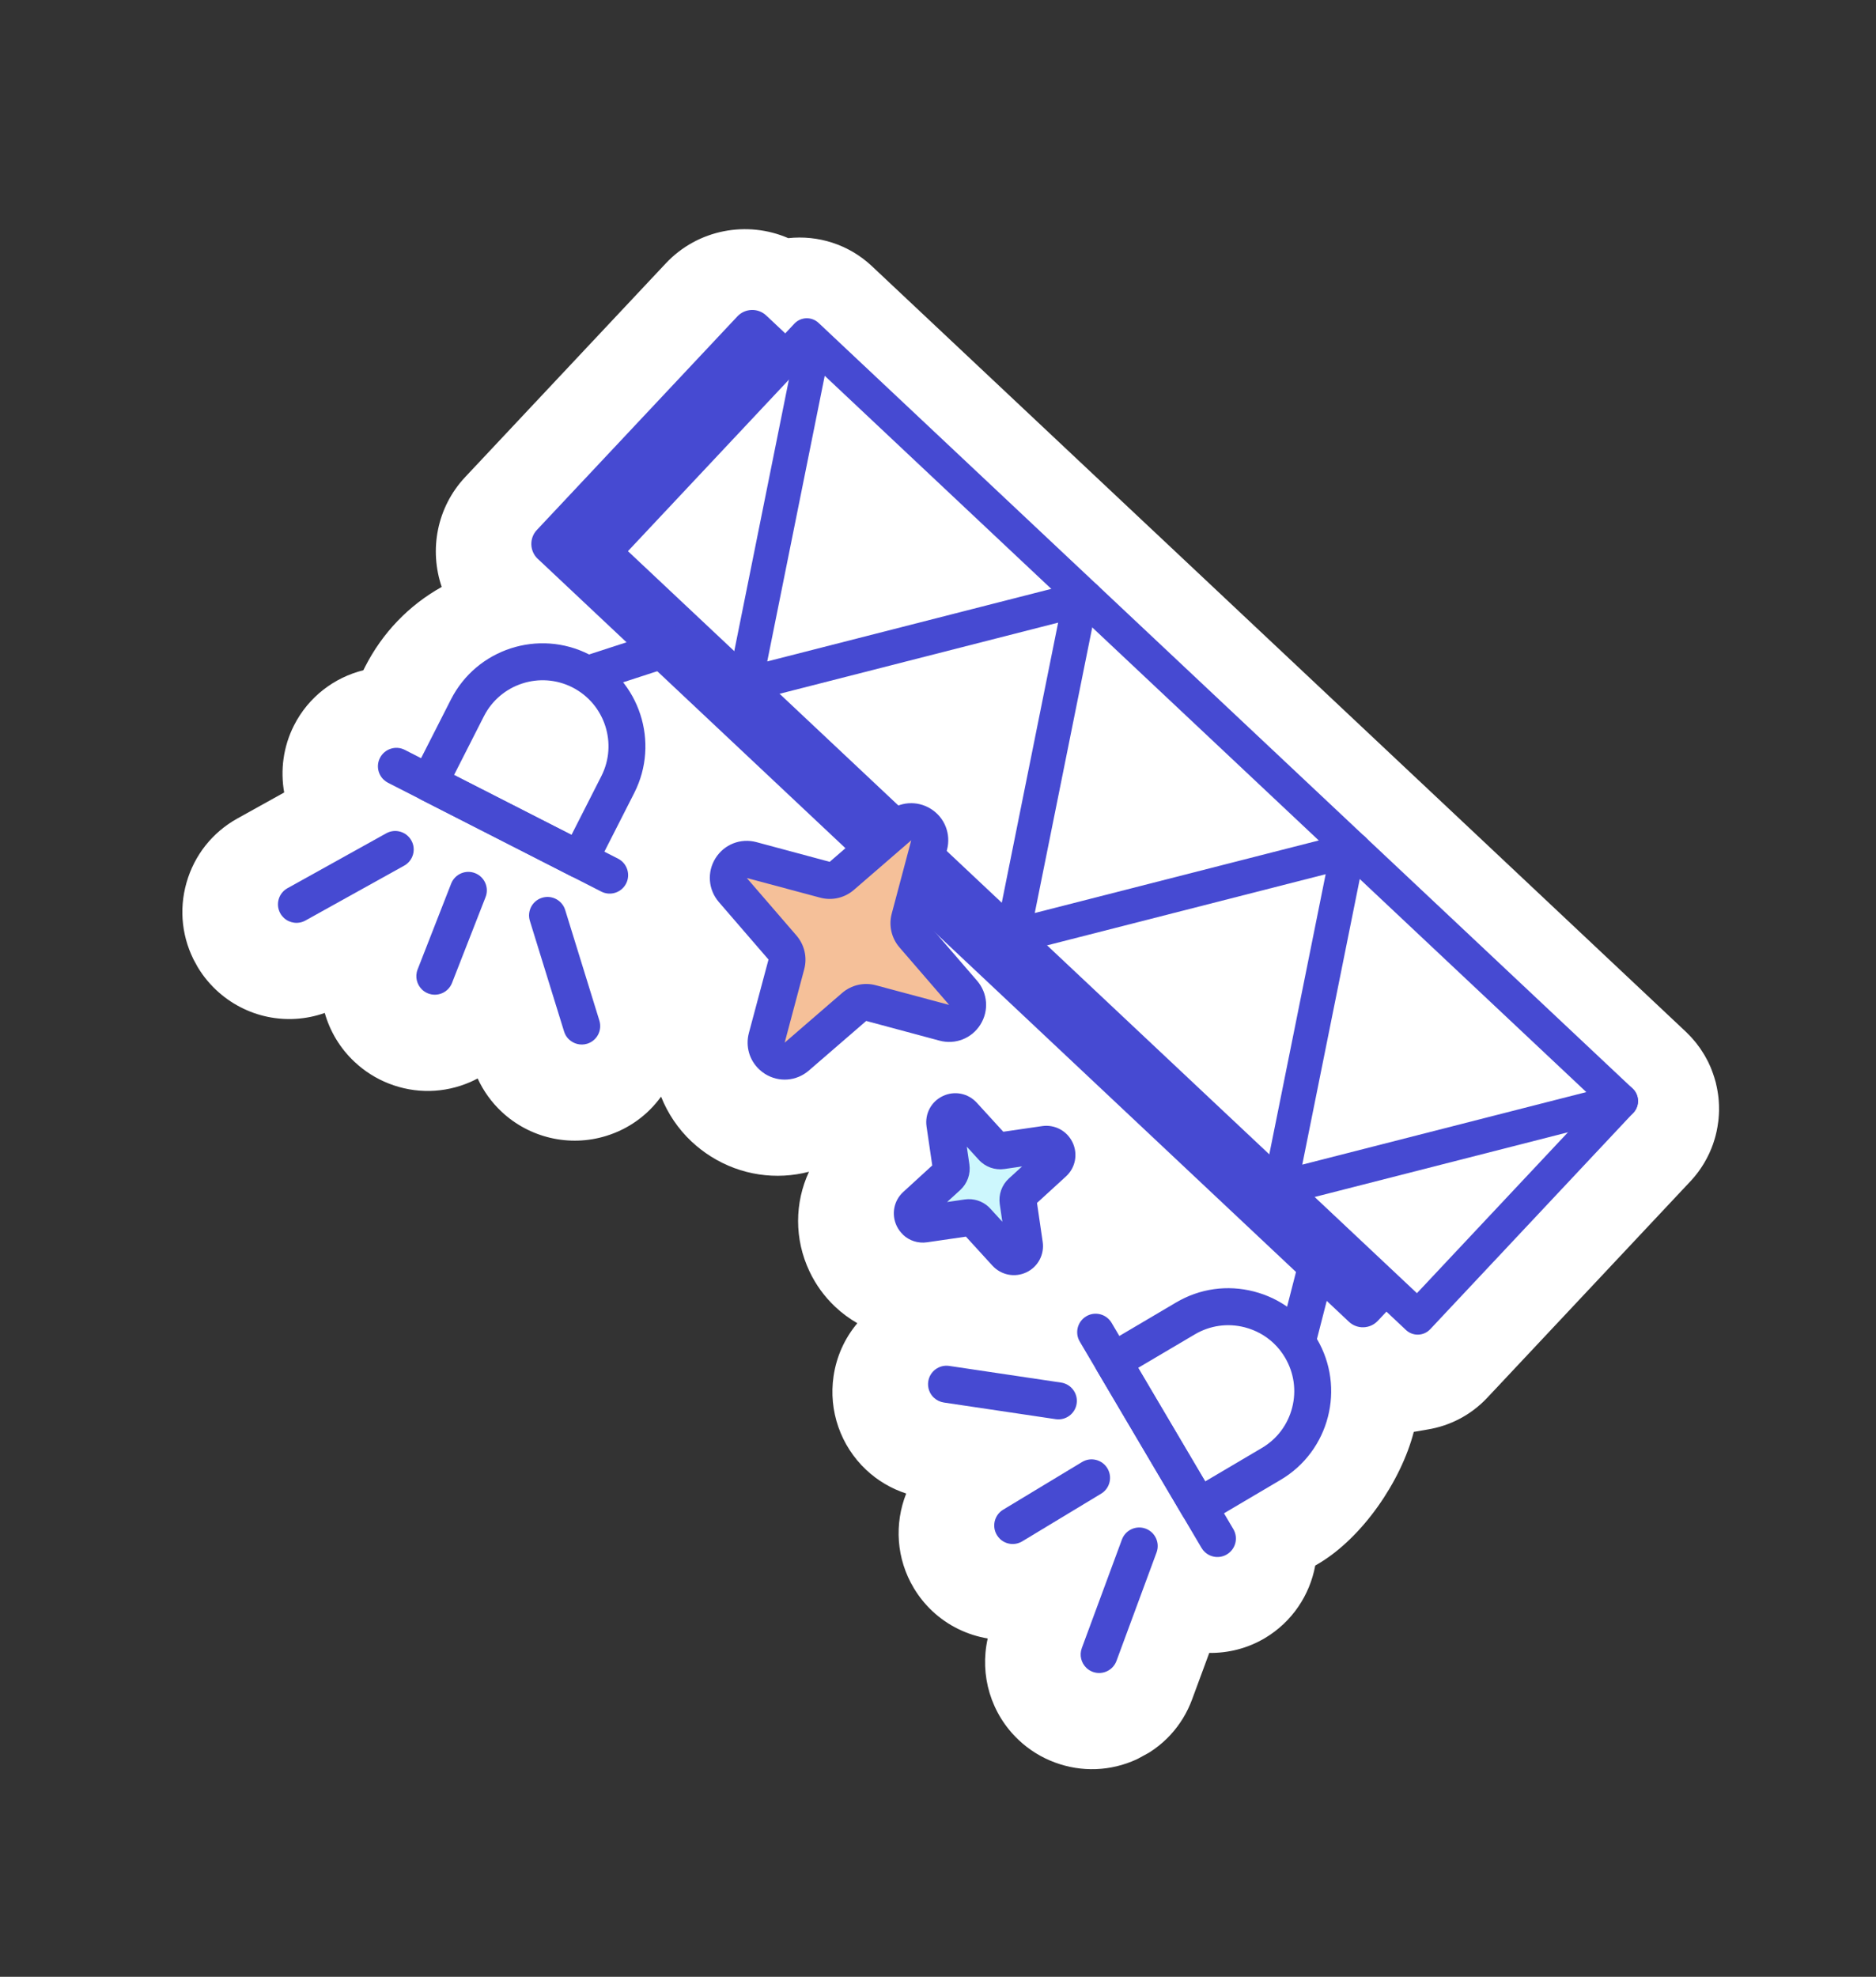 <?xml version="1.0" encoding="UTF-8"?> <svg xmlns="http://www.w3.org/2000/svg" width="243" height="256" viewBox="0 0 243 256" fill="none"><rect x="0" y="0" width="243" height="256" fill="#333333" stroke="none"/><g clip-path="url(#clip0_8274_10869)"><path d="M183.135 185.403C181.488 191.817 176.469 199.138 170.781 202.498L170.363 202.746C169.662 206.548 167.385 210.043 163.803 212.162C161.589 213.468 159.105 214.087 156.637 214.056L154.414 220.073C153.135 223.545 150.58 226.304 147.218 227.846C143.855 229.388 140.098 229.526 136.64 228.242C134.893 227.597 133.318 226.622 131.963 225.345C128.345 221.942 126.864 216.936 127.94 212.184C125.312 211.74 122.799 210.552 120.763 208.636C119.842 207.774 119.048 206.785 118.389 205.696C116.063 201.842 115.841 197.303 117.381 193.415C115.456 192.788 113.689 191.749 112.193 190.346C108.886 187.237 107.309 182.701 107.972 178.22C108.35 175.652 109.419 173.299 111.051 171.358C110.033 170.771 109.07 170.07 108.195 169.242C106.802 167.933 105.681 166.392 104.859 164.66C102.864 160.456 102.928 155.748 104.789 151.743C100.573 152.844 95.989 152.22 92.091 149.772C91.198 149.209 90.352 148.555 89.58 147.834C87.816 146.18 86.491 144.181 85.628 142.016C83.883 144.43 81.415 146.215 78.518 147.104C73.773 148.572 68.576 147.363 64.955 143.954C63.658 142.737 62.611 141.272 61.869 139.661C61.567 139.825 61.258 139.975 60.943 140.114C57.555 141.598 53.793 141.667 50.366 140.321C48.708 139.672 47.214 138.726 45.917 137.508C44.032 135.738 42.735 133.541 42.065 131.179C37.246 132.883 31.826 131.801 27.996 128.201C26.951 127.218 26.064 126.083 25.373 124.829C23.575 121.594 23.143 117.855 24.161 114.297C25.178 110.74 27.513 107.794 30.744 105.998L36.81 102.628C36.297 99.729 36.695 96.673 38.083 93.938C39.968 90.227 43.313 87.734 47.064 86.797L47.284 86.363C49.535 81.937 52.979 78.373 57.216 76.008C55.581 71.222 56.568 65.71 60.26 61.776L86.236 34.112C90.407 29.669 96.806 28.544 102.107 30.84C105.936 30.427 109.916 31.628 112.939 34.468L149.046 68.421C149.046 68.421 149.062 68.438 149.072 68.445C149.078 68.456 149.083 68.466 149.096 68.465L183.701 101.005C183.701 101.005 183.717 101.022 183.728 101.03C183.733 101.04 183.739 101.05 183.751 101.049L218.344 133.589C218.344 133.589 218.36 133.607 218.37 133.614C218.397 133.639 218.426 133.669 218.453 133.693C218.63 133.864 218.803 134.037 218.966 134.216C219.033 134.29 219.1 134.365 219.164 134.434C219.303 134.593 219.442 134.753 219.573 134.909C219.626 134.971 219.677 135.029 219.725 135.094C219.897 135.313 220.064 135.535 220.221 135.763C220.262 135.825 220.303 135.888 220.343 135.951C220.463 136.134 220.579 136.311 220.694 136.497C220.737 136.577 220.784 136.65 220.833 136.728C220.967 136.961 221.098 137.203 221.222 137.442C221.255 137.502 221.281 137.573 221.314 137.633C221.403 137.82 221.491 138.006 221.57 138.198C221.615 138.304 221.66 138.41 221.7 138.519C221.767 138.691 221.827 138.861 221.887 139.03C221.942 139.19 221.994 139.344 222.045 139.499C222.1 139.671 222.148 139.841 222.195 140.011C222.207 140.07 222.232 140.128 222.247 140.191C222.262 140.242 222.267 140.298 222.281 140.349C222.36 140.672 222.425 140.995 222.478 141.318C222.504 141.461 222.525 141.606 222.545 141.752C222.583 142.025 222.614 142.295 222.631 142.566C222.646 142.76 222.656 142.957 222.663 143.149C222.671 143.38 222.672 143.608 222.668 143.839C222.66 144.182 222.641 144.519 222.608 144.863C222.596 144.961 222.592 145.061 222.58 145.159C222.549 145.424 222.51 145.687 222.463 145.948C222.432 146.141 222.393 146.332 222.353 146.523C222.314 146.701 222.277 146.872 222.229 147.048C222.153 147.337 222.069 147.625 221.971 147.913C221.935 148.024 221.898 148.136 221.861 148.247C221.735 148.59 221.596 148.933 221.442 149.272C221.419 149.324 221.395 149.376 221.371 149.428C221.195 149.798 221.004 150.164 220.792 150.528C220.782 150.546 220.775 150.557 220.765 150.575C220.756 150.593 220.741 150.614 220.732 150.632C220.652 150.761 220.572 150.889 220.487 151.02C220.441 151.091 220.395 151.162 220.349 151.233C220.286 151.333 220.215 151.43 220.145 151.527C220.072 151.632 219.996 151.732 219.923 151.838C219.881 151.893 219.835 151.951 219.793 152.006C219.683 152.151 219.571 152.291 219.455 152.426C219.438 152.442 219.428 152.46 219.411 152.476C219.185 152.743 218.949 153.002 218.707 153.252L192.65 181.005C190.52 183.277 187.789 184.651 184.93 185.121L183.118 185.432" fill="white"></path><path d="M97.61 42.612L202.687 141.402C202.789 141.497 202.794 141.656 202.699 141.758L176.727 169.425C176.632 169.527 176.473 169.532 176.372 169.436L71.294 70.647C71.193 70.552 71.188 70.392 71.283 70.291L97.254 42.623C97.349 42.522 97.509 42.517 97.61 42.612Z" fill="#464AD2"></path><path d="M69.662 72.373L174.726 171.17C175.787 172.17 177.465 172.116 178.464 171.055L204.44 143.392C205.438 142.331 205.382 140.652 204.321 139.652L99.251 40.857C98.19 39.857 96.512 39.911 95.513 40.972L69.538 68.635C68.539 69.696 68.596 71.375 69.656 72.375L69.662 72.373ZM176.44 166.214L74.497 70.353L97.542 45.81L199.485 141.671L176.44 166.214Z" fill="#464AD2"></path><path fill-rule="evenodd" clip-rule="evenodd" d="M135.327 148.211L129.759 149.019C129.305 149.084 128.854 148.926 128.544 148.586L124.743 144.428C124.337 143.983 123.687 143.855 123.144 144.113C122.6 144.371 122.286 144.953 122.372 145.552L123.185 151.126C123.25 151.58 123.093 152.031 122.753 152.341L118.602 156.14C118.159 156.546 118.032 157.196 118.29 157.74C118.548 158.285 119.13 158.6 119.729 158.515L125.298 157.707C125.751 157.642 126.203 157.8 126.512 158.14L130.313 162.298C130.719 162.743 131.369 162.871 131.913 162.613C132.457 162.355 132.771 161.773 132.685 161.174L131.871 155.6C131.806 155.146 131.964 154.695 132.303 154.385L136.454 150.586C136.898 150.18 137.025 149.53 136.767 148.986C136.509 148.441 135.926 148.126 135.327 148.211Z" fill="#CDF7FD"></path><path d="M116.968 159.904C117.785 160.672 118.923 161.05 120.082 160.88L125.118 160.148L128.551 163.906C129.682 165.13 131.439 165.482 132.947 164.77C134.455 164.058 135.301 162.467 135.059 160.817L134.324 155.782L138.076 152.35C139.302 151.23 139.647 149.462 138.934 147.953C138.216 146.445 136.63 145.595 134.987 145.832L129.956 146.562L126.522 142.804C125.394 141.573 123.632 141.222 122.127 141.94C120.624 142.649 119.775 144.235 120.017 145.885L120.755 150.925L117.003 154.357C115.776 155.477 115.431 157.245 116.145 158.754C116.353 159.196 116.638 159.575 116.975 159.894L116.968 159.904ZM128.084 156.316C127.251 155.531 126.101 155.167 124.96 155.333L122.677 155.665L124.382 154.108C125.304 153.265 125.748 152.024 125.564 150.78L125.23 148.496L126.785 150.198C127.628 151.122 128.869 151.567 130.107 151.388L132.389 151.055L130.684 152.613C129.762 153.455 129.321 154.701 129.499 155.935L129.834 158.22L128.279 156.517C128.215 156.447 128.146 156.381 128.077 156.314L128.084 156.316Z" fill="#464AD2"></path><path d="M104.505 43.453L209.949 142.588L183.633 170.623L78.189 71.488L104.505 43.453Z" fill="white"></path><path d="M76.677 73.092L182.113 172.235C183.009 173.077 184.414 173.035 185.254 172.139L211.57 144.107C212.411 143.211 212.367 141.806 211.471 140.963L106.035 41.82C105.138 40.978 103.734 41.02 102.893 41.916L76.578 69.948C75.737 70.844 75.781 72.25 76.677 73.092ZM183.532 167.466L81.339 71.376L104.613 46.584L206.808 142.68L183.534 167.472L183.532 167.466Z" fill="#464AD2"></path><path d="M164.288 155.474C164.84 155.995 165.623 156.2 166.362 156.013L210.503 144.742C211.693 144.439 212.411 143.224 212.101 142.035C211.797 140.844 210.585 140.129 209.392 140.427L168.684 150.822L176.634 111.331C176.877 110.128 176.099 108.953 174.894 108.704C173.691 108.46 172.519 109.237 172.271 110.442L163.624 153.409C163.472 154.157 163.72 154.935 164.275 155.461L164.28 155.472L164.288 155.474Z" fill="#464AD2"></path><path d="M129.638 122.887C130.189 123.408 130.973 123.613 131.711 123.426L175.852 112.155C177.042 111.852 177.761 110.637 177.451 109.449C177.146 108.257 175.934 107.542 174.742 107.84L134.034 118.236L141.983 78.744C142.226 77.541 141.448 76.366 140.243 76.117C139.041 75.873 137.868 76.65 137.62 77.856L128.973 120.822C128.821 121.57 129.07 122.348 129.624 122.875L129.63 122.885L129.638 122.887Z" fill="#464AD2"></path><path d="M94.985 90.308C95.537 90.829 96.321 91.034 97.059 90.847L141.2 79.576C142.39 79.273 143.109 78.058 142.799 76.869C142.494 75.678 141.279 74.958 140.089 75.261L99.382 85.656L107.331 46.164C107.574 44.962 106.796 43.787 105.591 43.538C104.389 43.294 103.216 44.071 102.968 45.276L94.321 88.243C94.169 88.991 94.418 89.769 94.972 90.296L94.978 90.305L94.985 90.308Z" fill="#464AD2"></path><path d="M168.516 174.604C165.447 169.405 158.745 167.674 153.552 170.74L144.148 176.293L155.267 195.128L164.672 189.575C169.864 186.509 171.586 179.804 168.516 174.604Z" fill="white"></path><path d="M153.632 196.874C154.385 197.585 155.549 197.746 156.484 197.19L165.889 191.638C172.214 187.905 174.314 179.716 170.58 173.388C168.77 170.323 165.873 168.145 162.427 167.252C158.98 166.36 155.398 166.866 152.332 168.677L142.926 174.229C142.38 174.553 141.982 175.078 141.827 175.69C141.668 176.306 141.764 176.959 142.089 177.506L153.211 196.34C153.328 196.544 153.47 196.721 153.634 196.866L153.632 196.874ZM164.947 173.924C165.533 174.472 166.043 175.107 166.458 175.82C167.616 177.786 167.943 180.081 167.376 182.29C166.809 184.499 165.417 186.355 163.454 187.511L156.109 191.847L147.427 177.137L154.772 172.801C156.735 171.645 159.028 171.32 161.236 171.89C162.648 172.255 163.911 172.956 164.947 173.924Z" fill="#464AD2"></path><path d="M166.385 175.508C166.668 175.777 167.019 175.977 167.427 176.081C168.71 176.412 170.011 175.643 170.34 174.36L173.842 160.727C174.172 159.444 173.402 158.141 172.119 157.81C170.837 157.479 169.536 158.248 169.206 159.531L165.705 173.164C165.481 174.043 165.769 174.93 166.385 175.508Z" fill="#464AD2"></path><path d="M156.059 200.986C156.812 201.697 157.976 201.858 158.911 201.302C160.049 200.629 160.428 199.162 159.754 198.022L143.985 171.308C143.31 170.168 141.844 169.787 140.706 170.461C139.568 171.134 139.189 172.601 139.863 173.74L155.632 200.455C155.75 200.658 155.892 200.835 156.056 200.981L156.059 200.986Z" fill="#464AD2"></path><path d="M55.598 101.416L75.073 111.351L80.026 101.611C82.761 96.234 80.618 89.647 75.241 86.905C69.865 84.162 63.285 86.3 60.551 91.677L55.598 101.416Z" fill="white"></path><path d="M53.957 103.149C54.119 103.302 54.305 103.429 54.509 103.539L73.984 113.474C74.551 113.759 75.206 113.812 75.811 113.619C76.413 113.421 76.917 112.995 77.201 112.429L82.156 102.688C85.484 96.14 82.868 88.098 76.32 84.761C69.773 81.423 61.74 84.033 58.412 90.581L53.456 100.322C52.962 101.29 53.193 102.443 53.952 103.152L53.957 103.149ZM74.027 108.118L58.815 100.36L62.681 92.754C64.817 88.56 69.96 86.888 74.156 89.023C78.35 91.165 80.026 96.313 77.892 100.513L74.027 108.118Z" fill="#464AD2"></path><path d="M74.473 89.078C75.088 89.656 75.993 89.893 76.851 89.614L90.232 85.266C91.49 84.86 92.173 83.509 91.766 82.249C91.354 80.993 90.007 80.305 88.749 80.711L75.368 85.059C74.11 85.465 73.427 86.817 73.834 88.076C73.967 88.474 74.184 88.812 74.473 89.078Z" fill="#464AD2"></path><path d="M49.711 100.983C49.873 101.136 50.059 101.263 50.263 101.374L77.886 115.462C79.063 116.067 80.505 115.592 81.102 114.418C81.705 113.241 81.229 111.797 80.055 111.198L52.432 97.109C51.255 96.505 49.813 96.979 49.215 98.153C48.721 99.122 48.952 100.275 49.711 100.983Z" fill="#464AD2"></path><path d="M140.735 216.007C140.963 216.222 141.233 216.395 141.542 216.507C142.783 216.965 144.158 216.332 144.617 215.096L149.812 201.041C150.268 199.799 149.634 198.423 148.398 197.962C147.157 197.503 145.782 198.137 145.323 199.373L140.129 213.428C139.784 214.36 140.054 215.368 140.735 216.007Z" fill="#464AD2"></path><path d="M120.971 181.006C121.315 181.327 121.759 181.554 122.256 181.629L136.743 183.785C138.048 183.98 139.27 183.078 139.46 181.766C139.653 180.46 138.753 179.241 137.44 179.045L122.953 176.889C121.648 176.694 120.426 177.596 120.236 178.907C120.117 179.716 120.414 180.487 120.966 181.008L120.971 181.006Z" fill="#464AD2"></path><path d="M129.537 199.303C130.301 200.022 131.472 200.172 132.414 199.606L142.629 193.435C143.762 192.752 144.125 191.281 143.441 190.147C142.76 189.018 141.286 188.647 140.156 189.336L129.941 195.506C128.808 196.189 128.445 197.66 129.129 198.795C129.246 198.985 129.386 199.157 129.537 199.303Z" fill="#464AD2"></path><path d="M73.715 134.617C74.32 135.187 75.212 135.425 76.06 135.164C77.321 134.776 78.03 133.436 77.638 132.168L73.209 117.845C72.82 116.583 71.48 115.872 70.214 116.263C68.953 116.651 68.244 117.991 68.636 119.258L73.065 133.581C73.193 133.995 73.415 134.343 73.71 134.62L73.715 134.617Z" fill="#464AD2"></path><path d="M36.76 118.86C37.498 119.554 38.628 119.727 39.56 119.212L52.358 112.102C53.512 111.458 53.93 110.003 53.286 108.847C52.642 107.691 51.188 107.271 50.033 107.914L37.235 115.025C36.08 115.668 35.662 117.123 36.306 118.279C36.43 118.505 36.585 118.695 36.76 118.86Z" fill="#464AD2"></path><path d="M54.683 128.168C54.898 128.37 55.157 128.535 55.448 128.651C56.677 129.135 58.066 128.527 58.549 127.298L62.895 116.179C63.378 114.95 62.769 113.559 61.54 113.075C60.311 112.591 58.922 113.199 58.439 114.428L54.093 125.546C53.725 126.485 53.993 127.513 54.683 128.168Z" fill="#464AD2"></path><path fill-rule="evenodd" clip-rule="evenodd" d="M116.472 106.996L109.042 113.421C108.439 113.939 107.624 114.13 106.853 113.924L97.363 111.37C96.347 111.096 95.269 111.521 94.713 112.412C94.151 113.306 94.244 114.456 94.929 115.257L101.358 122.699C101.877 123.304 102.068 124.12 101.863 124.891L99.322 134.384C99.049 135.401 99.475 136.48 100.366 137.038C101.257 137.596 102.409 137.509 103.209 136.824L110.644 130.397C111.247 129.878 112.062 129.688 112.833 129.893L122.322 132.447C123.339 132.721 124.417 132.296 124.973 131.405C125.535 130.511 125.441 129.361 124.756 128.56L118.328 121.118C117.809 120.513 117.618 119.698 117.823 118.927L120.361 109.428C120.634 108.411 120.208 107.332 119.317 106.774C118.423 106.211 117.274 106.303 116.474 106.988L116.472 106.996Z" fill="#F5C099"></path><path d="M98.344 138.494C98.57 138.704 98.82 138.9 99.09 139.072C100.886 140.2 103.169 140.024 104.767 138.642L112.202 132.215L121.697 134.766C123.743 135.314 125.868 134.479 126.994 132.684C128.119 130.888 127.941 128.603 126.558 127.002L120.129 119.56L122.665 110.056C123.21 108.01 122.372 105.876 120.579 104.753C118.784 103.625 116.5 103.801 114.902 105.183L107.472 111.608L97.977 109.057C95.931 108.509 93.806 109.343 92.68 111.139C91.555 112.934 91.734 115.219 93.116 116.821L99.545 124.263L97.006 133.762C96.539 135.498 97.071 137.296 98.341 138.489L98.344 138.494ZM118.036 108.811L115.507 118.317C115.095 119.854 115.472 121.488 116.515 122.694L122.944 130.137L113.447 127.593C111.911 127.179 110.278 127.555 109.074 128.597L101.639 135.025L104.17 125.524C104.582 123.987 104.205 122.352 103.162 121.146L96.733 113.704L106.23 116.247C107.767 116.662 109.4 116.286 110.604 115.244L118.034 108.819L118.036 108.811Z" fill="#464AD2"></path></g><defs><clipPath id="clip0_8274_10869"><rect width="200" height="165.873" fill="white" transform="matrix(-0.479 -0.878 -0.878 0.479 242.279 175.993)"></rect></clipPath></defs></svg> 